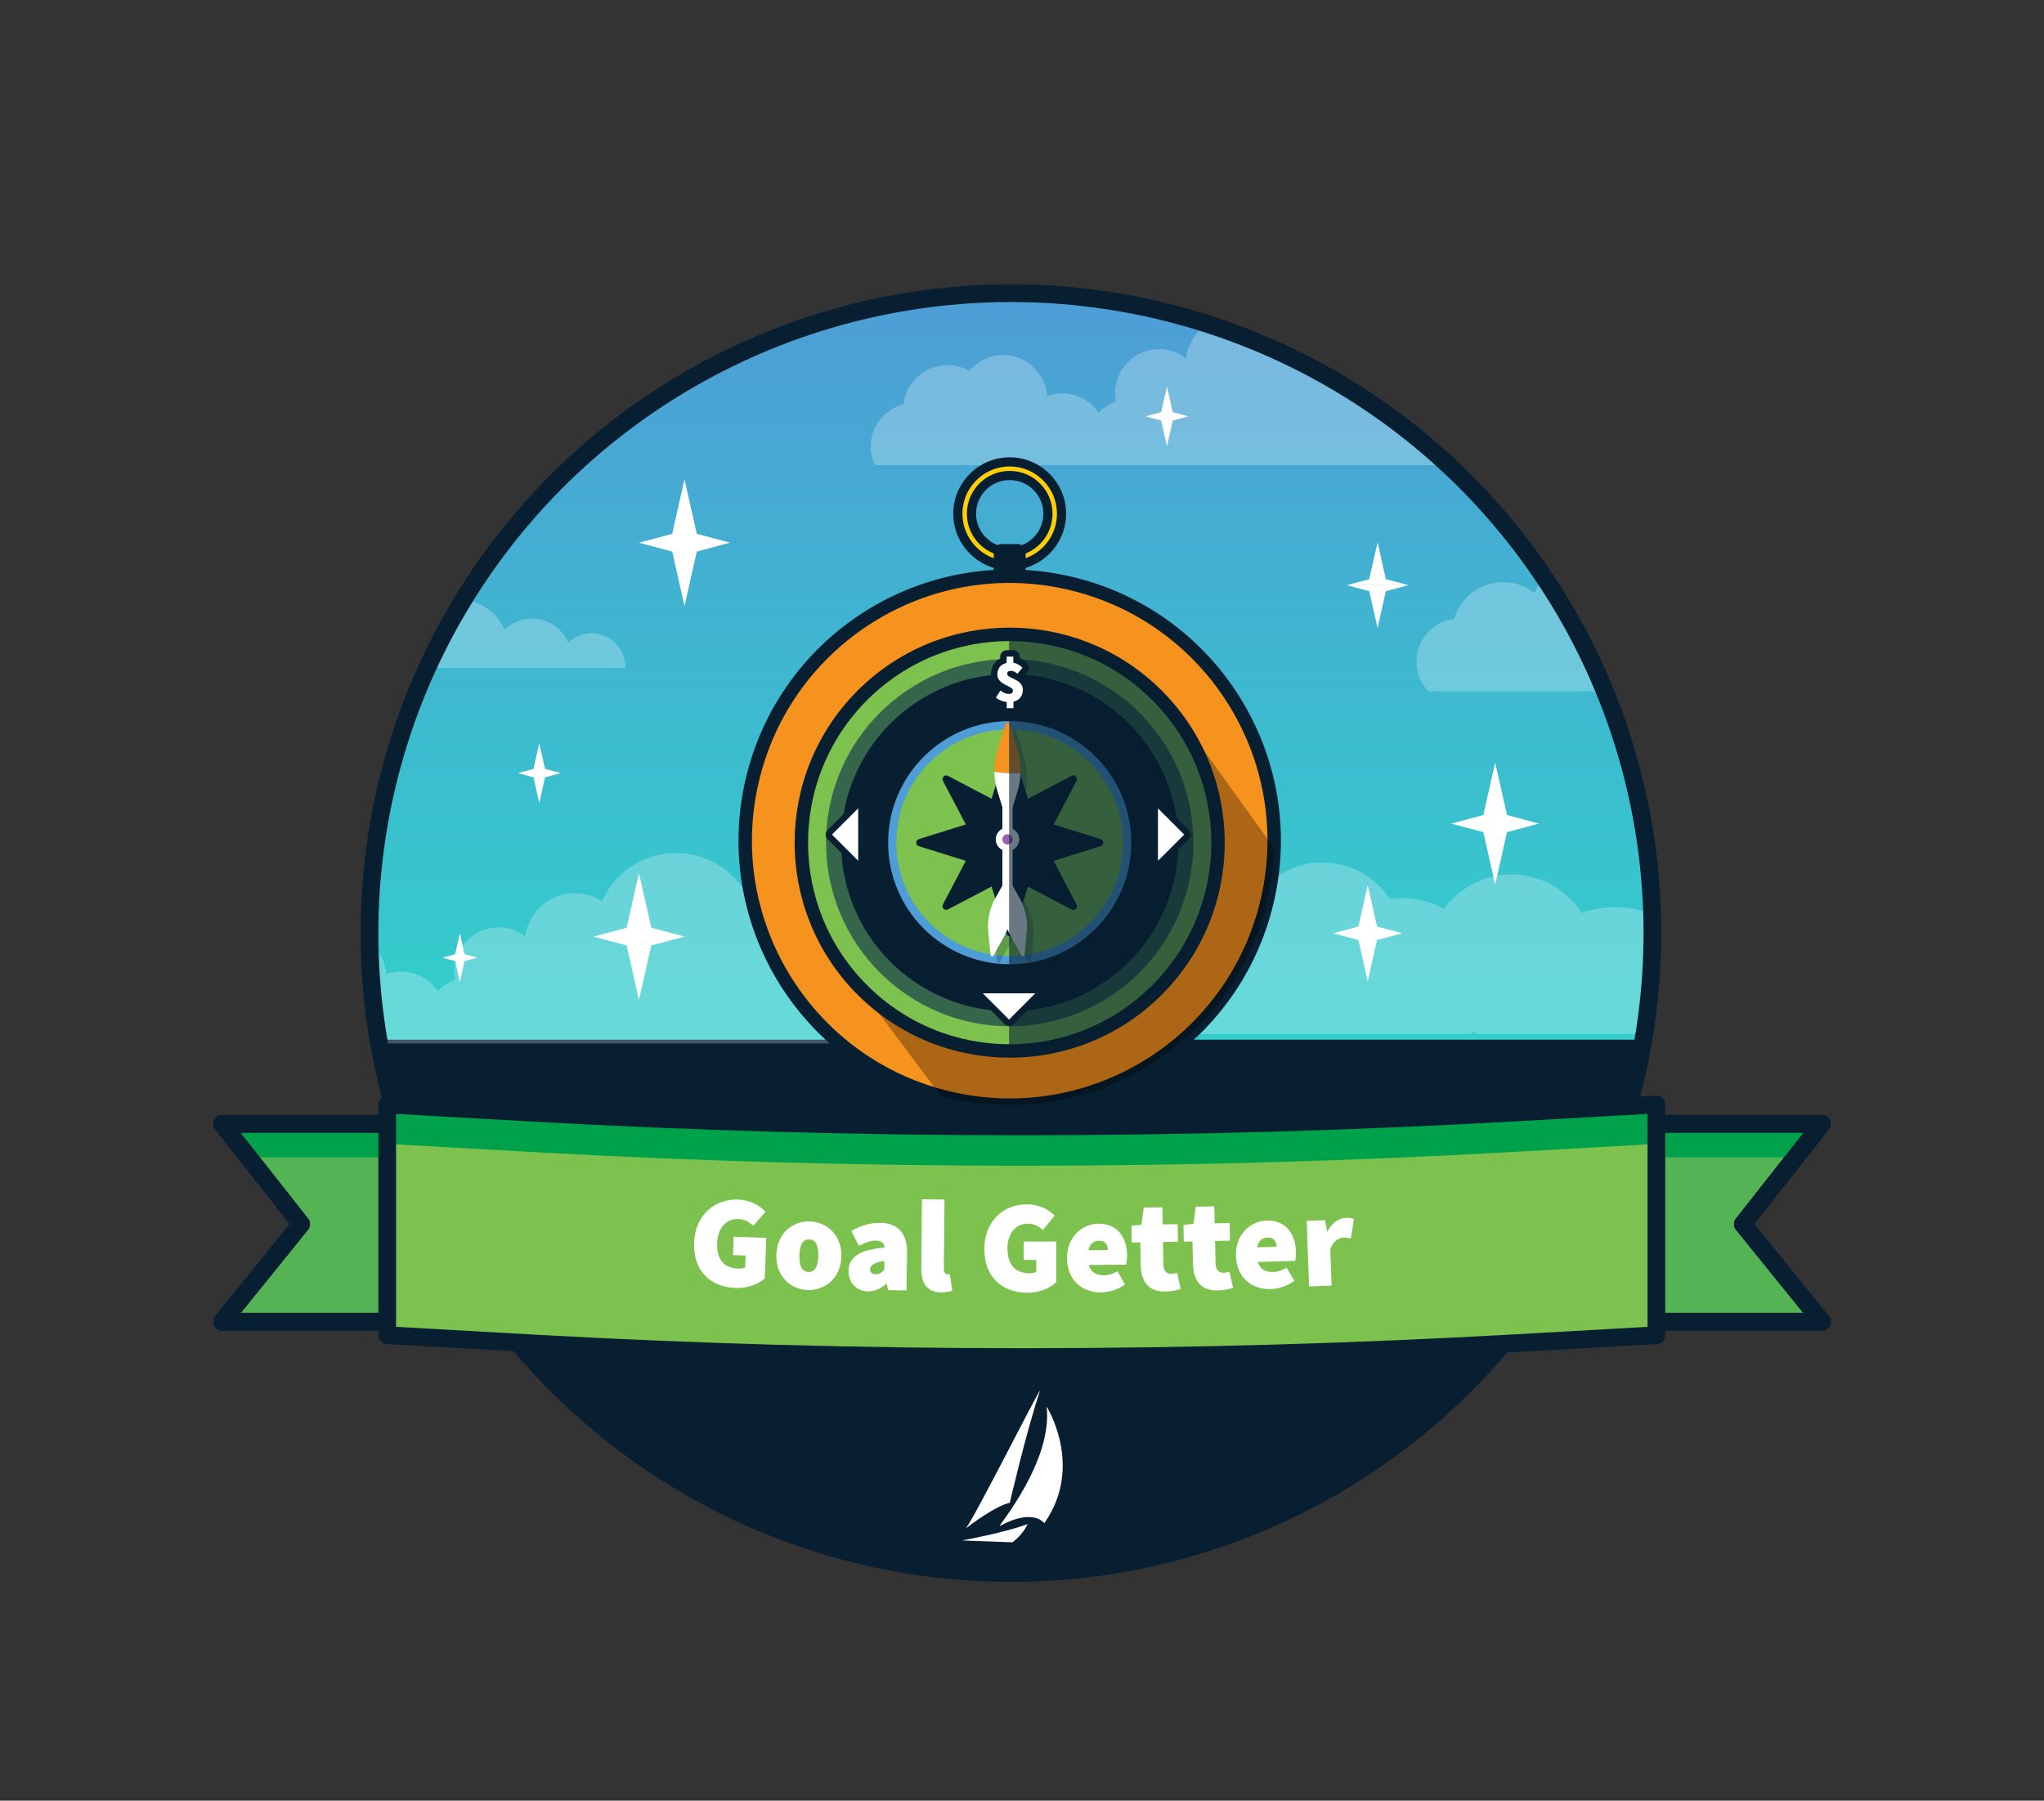 <?xml version="1.0" encoding="UTF-8"?><svg xmlns="http://www.w3.org/2000/svg" xmlns:xlink="http://www.w3.org/1999/xlink" viewBox="0 0 576.86 508.23"><rect x="0" y="0" width="576.86" height="508.23" fill="#333333" stroke="none"/><defs><style>.f,.g{fill:url(#b);}.h{fill:#ffce0a;stroke-width:2.59px;}.h,.i,.j,.k,.g,.l{stroke-miterlimit:10;}.h,.i,.m,.l{stroke:#071f31;}.n,.o{mix-blend-mode:overlay;opacity:.6;}.n,.p{fill:#062748;}.q{fill:#9b61af;}.r,.i{fill:#f6921e;}.s{fill:#00a14b;}.t{mix-blend-mode:multiply;opacity:.3;}.u,.k{fill:#071f31;}.v,.o{fill:#071f31;}.i,.l{stroke-width:3.79px;}.j,.w{fill:none;}.j,.w,.k,.g{stroke:#071f31;}.j,.w,.k,.g,.m{stroke-width:5px;}.w,.m{stroke-linecap:round;stroke-linejoin:round;}.x,.y{fill:#fff;}.x,.p{opacity:.25;}.z{isolation:isolate;}.m{fill:#54b455;}.aa,.l{fill:#7dc24f;}.ab{clip-path:url(#c);}.ac{fill:#4e9dd6;}</style><linearGradient id="b" x1="285.31" y1="443.99" x2="285.31" y2="82.75" gradientUnits="userSpaceOnUse"><stop offset="0" stop-color="#24ecc5"/><stop offset=".24" stop-color="#2bddc8"/><stop offset=".71" stop-color="#3fb7d0"/><stop offset="1" stop-color="#4e9dd6"/></linearGradient><clipPath id="c"><ellipse class="g" cx="285.31" cy="263.37" rx="181.03" ry="180.62"/></clipPath></defs><g class="z"><g id="a"><path class="k" d="M119.83,323.69l9.96,19.73s-22.51-6.73-9.96-19.73Z"/><ellipse class="f" cx="285.31" cy="263.37" rx="181.03" ry="180.62"/><g class="ab"><polygon class="u" points="280.57 294.74 273.55 299.09 189.77 301.92 264.88 302.9 268.79 303.88 233.53 311.39 269.45 309.43 271.41 310.74 251.81 325.76 277.61 312.7 281.53 310.41 285.12 324.78 286.1 310.08 311.57 322.49 289.69 309.11 291.65 307.8 340.96 312.86 290.4 305.41 290.75 304.45 351.73 307 293.68 301.46 347.05 299.88 293.68 297.11 280.57 294.74"/><rect class="u" x="95.78" y="293.44" width="381.79" height="152.68"/><path class="x" d="M320.79,291.83h94.3c.17-.23.35-.45.51-.69.47.25.95.47,1.43.69h64.44c.93-2.73,1.44-5.66,1.44-8.7,0-14.97-12.14-27.11-27.11-27.11-3.31,0-6.47.59-9.4,1.68-4.18-6.55-11.5-10.89-19.84-10.89-7.81,0-14.73,3.81-19.01,9.68-3.44-1.91-7.4-3-11.62-3-1.25,0-2.47.1-3.66.28-4.05-6.22-11.05-10.33-19.03-10.33-9.58,0-17.77,5.94-21.1,14.34-4.23-4.5-10.24-7.32-16.91-7.32-12.82,0-23.22,10.39-23.22,23.22,0,7.36,3.43,13.92,8.77,18.17Z"/><path class="x" d="M238.1,294.49c.3-1.07.47-2.19.47-3.36,0-5.57-3.66-10.29-8.71-11.88.6-1.57.94-3.27.94-5.05,0-7.8-6.32-14.11-14.11-14.11-1.12,0-2.2.13-3.24.38-1.55-11.13-11.11-19.7-22.67-19.7-9.34,0-17.37,5.6-20.93,13.62-2.21-1.43-4.84-2.27-7.67-2.27-7.15,0-13.05,5.32-13.98,12.21-2.1-1.61-4.71-2.58-7.56-2.58-6.88,0-12.45,5.58-12.45,12.45,0,.81.08,1.59.23,2.36-1.87.65-3.54,1.73-4.89,3.13-2.24-3.31-6.03-5.48-10.32-5.48-1.47,0-2.88.27-4.2.74-.47-6.45-5.84-11.53-12.41-11.53-3.83,0-7.26,1.74-9.55,4.46-1.82-1.04-3.92-1.64-6.17-1.64-6.4,0-11.67,4.83-12.37,11.04-5.34,1.41-9.28,6.25-9.28,12.03,0,1.86.42,3.61,1.15,5.2h177.73Z"/><path class="x" d="M424.6,131.28c.3-1.07.47-2.19.47-3.36,0-5.57-3.66-10.29-8.71-11.88.6-1.57.94-3.27.94-5.05,0-7.8-6.32-14.11-14.11-14.11-1.12,0-2.2.13-3.24.38-1.55-11.13-11.11-19.7-22.67-19.7-9.34,0-17.37,5.6-20.93,13.62-2.21-1.43-4.84-2.27-7.67-2.27-7.15,0-13.05,5.32-13.98,12.21-2.1-1.61-4.71-2.58-7.56-2.58-6.88,0-12.45,5.58-12.45,12.45,0,.81.08,1.59.23,2.36-1.87.65-3.54,1.73-4.89,3.13-2.24-3.31-6.03-5.48-10.32-5.48-1.47,0-2.88.27-4.2.74-.47-6.45-5.84-11.53-12.41-11.53-3.83,0-7.26,1.74-9.55,4.46-1.82-1.04-3.92-1.64-6.17-1.64-6.4,0-11.67,4.83-12.37,11.04-5.34,1.41-9.28,6.25-9.28,12.03,0,1.86.42,3.61,1.15,5.2h177.73Z"/><path class="x" d="M176.5,188.51c0-.06,0-.13,0-.19,0-5.3-4.29-9.59-9.59-9.59-2.54,0-4.85,1-6.56,2.61-1.7-3.96-5.64-6.73-10.22-6.73-3,0-5.72,1.19-7.72,3.12-2.11-4.97-7.04-8.46-12.78-8.46-7.66,0-13.88,6.21-13.88,13.88,0,1.91.38,3.72,1.08,5.38h59.66Z"/><path class="x" d="M476.96,195.2c.52-1.39.81-2.89.81-4.47,0-5.5-3.49-10.2-8.37-11.99.02-.26.03-.51.03-.78,0-6.61-5.36-11.98-11.98-11.98-.07,0-.13,0-.2,0-2.4-4-6.77-6.68-11.78-6.68-5.54,0-10.32,3.29-12.48,8.02-2.43-1.89-5.48-3.01-8.8-3.01-6.53,0-12.04,4.36-13.78,10.32-6.01.77-10.66,5.9-10.66,12.12,0,3.27,1.29,6.24,3.38,8.43h73.83Z"/></g><ellipse class="j" cx="285.31" cy="263.37" rx="181.03" ry="180.62"/><polygon class="y" points="425.31 230.05 421.97 215.23 418.63 230.05 409.6 232.46 418.63 234.87 421.97 249.7 425.31 234.87 434.34 232.46 425.31 230.05"/><polygon class="y" points="388.63 261.52 386 249.85 383.37 261.52 376.26 263.42 383.37 265.32 386 276.99 388.63 265.32 395.74 263.42 388.63 261.52"/><polygon class="y" points="196.65 150.67 193.18 135.27 189.71 150.67 180.33 153.17 189.71 155.68 193.18 171.07 196.65 155.68 206.03 153.17 196.65 150.67"/><polygon class="y" points="183.81 261.85 180.33 246.45 176.86 261.85 167.49 264.35 176.86 266.85 180.33 282.25 183.81 266.85 193.18 264.35 183.81 261.85"/><polygon class="y" points="386.43 166.85 388.78 177.26 391.12 166.85 397.46 165.16 380.09 165.16 386.43 166.85"/><polygon class="y" points="388.78 153.06 386.43 163.47 380.09 165.16 397.46 165.16 391.12 163.47 388.78 153.06"/><polygon class="y" points="131.11 269.33 129.78 263.42 128.45 269.33 124.85 270.3 128.45 271.26 129.78 277.17 131.11 271.26 134.72 270.3 131.11 269.33"/><polygon class="y" points="153.83 217.03 152.19 209.77 150.56 217.03 146.13 218.21 150.56 219.4 152.19 226.66 153.83 219.4 158.26 218.21 153.83 217.03"/><polygon class="y" points="330.97 116.34 329.34 109.07 327.7 116.34 323.27 117.52 327.7 118.7 329.34 125.97 330.97 118.7 335.4 117.52 330.97 116.34"/><path class="k" d="M123.3,323.44l9.96,19.73s-22.51-6.73-9.96-19.73Z"/><path class="k" d="M464.78,343.18s3.45-6.73-9.1-19.73l-9.96,19.73h19.06Z"/><polygon class="m" points="514.16 373.06 62.7 373.06 84.98 345.51 62.7 317.2 514.16 317.2 491.88 345.51 514.16 373.06"/><polygon class="s" points="70.08 326.62 62.7 316.75 514.16 316.75 505.1 326.62 70.08 326.62"/><polygon class="w" points="514.16 373.06 62.7 373.06 84.98 345.51 62.7 317.2 514.16 317.2 491.88 345.51 514.16 373.06"/><polygon class="w" points="514.16 373.06 62.7 373.06 84.98 345.51 62.7 317.2 514.16 317.2 491.88 345.51 514.16 373.06"/><path class="aa" d="M467.46,376.86l-39.19,2.22c-92.76,5.25-185.69,5.27-278.45.06l-40.54-2.28v-65.11l39.68,2.24c92.76,5.24,185.69,5.24,278.45.02l40.06-2.26v65.11Z"/><path class="s" d="M467.46,322.85l-39.19,2.22c-92.76,5.25-185.69,5.27-278.45.06l-40.54-2.28v-9.1l39.68,2.24c92.76,5.24,185.69,5.24,278.45.02l40.06-2.26v9.1Z"/><path class="w" d="M467.46,376.86l-39.19,2.22c-92.76,5.25-185.69,5.27-278.45.06l-40.54-2.28v-65.11l39.68,2.24c92.76,5.24,185.69,5.24,278.45.02l40.06-2.26v65.11Z"/><path class="y" d="M195.88,350.82c.28-8.07,5.98-12.46,12.42-12.24,3.55.12,6.09,1.69,7.74,3.45l-3.47,3.96c-1.15-1.08-2.31-1.86-4.23-1.92-3.26-.11-5.79,2.4-5.94,6.76-.15,4.51,1.76,7.1,6.05,7.25.67.02,1.41-.1,1.87-.38l.11-3.33-3.55-.12.18-5.18,9.18.31-.39,11.47c-1.76,1.57-4.84,2.8-8.24,2.68-6.73-.23-12-4.49-11.72-12.7Z"/><path class="y" d="M219.1,354.19c.15-6.14,4.68-9.58,9.42-9.46s9.09,3.78,8.93,9.93c-.15,6.14-4.68,9.58-9.42,9.46s-9.09-3.78-8.93-9.93ZM230.94,354.49c.07-2.81-.62-4.61-2.55-4.66-1.92-.05-2.71,1.71-2.78,4.52-.07,2.81.62,4.61,2.55,4.66,1.92.05,2.71-1.71,2.78-4.52Z"/><path class="y" d="M239.48,358.69c.06-3.85,3.06-5.95,10.18-6.57-.13-1.33-.93-1.94-2.56-1.97-1.33-.02-2.75.47-4.69,1.48l-2.15-4.18c2.62-1.51,5.3-2.35,8.19-2.3,4.81.08,7.66,2.72,7.55,8.79l-.17,10.29-5.18-.09-.41-1.78h-.15c-1.5,1.3-3.15,2.17-5.15,2.13-3.48-.06-5.51-2.76-5.46-5.79ZM249.56,358.42l.04-2.52c-3.04.39-4.02,1.34-4.04,2.38-.01.85.57,1.34,1.68,1.36,1.04.02,1.64-.49,2.32-1.22Z"/><path class="y" d="M260,357.75l.2-19.25,6.37.07-.2,19.47c-.01,1.26.58,1.63,1.02,1.64.22,0,.37,0,.67-.07l.69,4.67c-.67.29-1.71.5-3.12.49-4.29-.04-5.67-2.87-5.63-7.02Z"/><path class="y" d="M277.8,352.58c0-8.07,5.55-12.66,11.99-12.66,3.55,0,6.15,1.48,7.85,3.18l-3.33,4.07c-1.18-1.04-2.37-1.78-4.29-1.78-3.26,0-5.7,2.59-5.7,6.96s2,7.03,6.29,7.03c.67,0,1.41-.15,1.85-.44v-3.33h-3.55v-5.18h9.18v11.48c-1.7,1.63-4.74,2.96-8.14,2.96-6.74,0-12.14-4.07-12.14-12.29Z"/><path class="y" d="M301.13,355.16c-.05-6,4.28-9.74,8.8-9.78,5.48-.05,8.1,3.93,8.15,8.89,0,1.11-.13,2.22-.24,2.67l-10.55.09c.61,2.22,2.25,2.94,4.32,2.92,1.26-.01,2.44-.39,3.77-1.14l2.11,3.76c-1.99,1.42-4.65,2.19-6.72,2.21-5.4.05-9.58-3.47-9.63-9.62ZM312.66,352.83c-.01-1.41-.62-2.66-2.54-2.64-1.41.01-2.58.84-2.94,2.69l5.48-.05Z"/><path class="y" d="M321.93,357.09l-.1-6.44-2.44.04-.07-4.74,2.81-.27.67-4.82,5.26-.08.08,4.81,4.22-.07.08,4.96-4.22.07.1,6.33c.03,2.04,1.08,2.69,2.26,2.67.59,0,1.18-.17,1.62-.32l1.03,4.58c-.96.31-2.32.7-4.36.73-4.81.08-6.86-2.93-6.93-7.45Z"/><path class="y" d="M336.68,356.84l-.14-6.44-2.44.05-.1-4.74,2.81-.28.63-4.83,5.26-.12.11,4.81,4.22-.09.11,4.96-4.22.09.14,6.33c.04,2.04,1.1,2.68,2.28,2.65.59-.01,1.18-.17,1.62-.33l1.06,4.57c-.96.32-2.32.72-4.35.76-4.81.11-6.88-2.89-6.98-7.4Z"/><path class="y" d="M348.81,354.44c-.17-5.99,4.09-9.82,8.6-9.95,5.48-.16,8.18,3.77,8.32,8.72.03,1.11-.08,2.22-.18,2.67l-10.55.3c.66,2.2,2.3,2.9,4.38,2.84,1.26-.04,2.43-.44,3.74-1.22l2.18,3.71c-1.96,1.46-4.6,2.28-6.67,2.34-5.4.15-9.65-3.28-9.82-9.42ZM360.29,351.89c-.04-1.41-.67-2.65-2.59-2.59-1.41.04-2.57.89-2.88,2.75l5.48-.16Z"/><path class="y" d="M368.78,344.58l5.18-.19.56,3.17h.15c1.28-2.57,3.31-3.75,5.12-3.82,1.15-.04,1.78.08,2.31.29l-.84,5.51c-.67-.12-1.27-.25-2.08-.22-1.33.05-2.93.92-3.74,3.25l.37,10.29-6.36.23-.66-18.5Z"/><path class="h" d="M284.96,130.37c-8.08,0-14.63,6.55-14.63,14.63s6.55,14.63,14.63,14.63,14.63-6.55,14.63-14.63-6.55-14.63-14.63-14.63ZM284.96,155.79c-5.96,0-10.79-4.83-10.79-10.79s4.83-10.79,10.79-10.79,10.79,4.83,10.79,10.79-4.83,10.79-10.79,10.79Z"/><rect class="v" x="280.46" y="153.56" width="9" height="14.01" rx="2.22" ry="2.22"/><circle class="i" cx="284.96" cy="237.28" r="74.63" transform="translate(-9.87 462.18) rotate(-77.12)"/><path class="t" d="M332.54,201.74l-48.43-22.63-49.46,88.97,30.87,41.25c6.2,1.67,12.71,2.57,19.44,2.57,40.52,0,73.47-32.3,74.58-72.55l-27-37.62Z"/><circle class="l" cx="284.96" cy="237.84" r="58.8" transform="translate(-84.72 271.16) rotate(-45)"/><circle class="n" cx="284.96" cy="237.84" r="51.83"/><circle class="v" cx="284.96" cy="237.84" r="47.58"/><circle class="ac" cx="284.96" cy="237.84" r="34.31"/><circle class="aa" cx="284.96" cy="237.84" r="31.99" transform="translate(-84.72 271.16) rotate(-45)"/><path class="v" d="M310.63,236.84l-13.27-4.14,6.46-12.31c.48-.91-.5-1.88-1.41-1.41l-12.31,6.46-4.14-13.27c-.3-.98-1.69-.98-1.99,0l-4.14,13.27-12.31-6.46c-.91-.48-1.88.5-1.41,1.41l6.46,12.31-13.27,4.14c-.98.3-.98,1.69,0,1.99l13.27,4.14-6.46,12.31c-.48.91.5,1.88,1.41,1.41l12.31-6.46,4.14,13.27c.3.98,1.69.98,1.99,0l4.14-13.27,12.31,6.46c.91.48,1.88-.5,1.41-1.41l-6.46-12.31,13.27-4.14c.98-.3.98-1.69,0-1.99Z"/><path class="p" d="M285.67,206.14l-2.31,7.41c-.63,2.02-.91,4.11-.88,6.2.03,1.85.32,3.69.88,5.47l1.39,4.44v6.12c-.33.16-.64.36-.91.63-1.3,1.3-1.3,3.4,0,4.7.27.27.58.47.91.63v10.02l-2.03,3.66c-1.6,2.9-2.29,6.22-1.96,9.51l.64,6.42c.04.44.62.56.84.17l3.13-5.65c.31-.56.58-1.15.82-1.74.24.59.51,1.18.82,1.74l3.13,5.65c.21.38.79.26.84-.17l.64-6.42c.33-3.3-.36-6.61-1.96-9.51l-2.03-3.66v-10.02c.33-.16.64-.36.91-.63,1.3-1.3,1.3-3.4,0-4.7-.27-.27-.58-.47-.91-.63v-6.12s1.39-4.44,1.39-4.44c.53-1.7.81-3.44.86-5.2.07-2.18-.21-4.37-.86-6.47l-2.31-7.41c-.16-.5-.87-.5-1.03,0Z"/><path class="r" d="M287.15,211.7l-2.31-7.41c-.16-.5-.87-.5-1.03,0l-2.31,7.41c-.63,2.02-.91,4.11-.88,6.2,2.44.33,4.92.29,7.39.28.07-2.18-.21-4.37-.86-6.47Z"/><path class="y" d="M280.63,217.9c.03,1.85.32,3.69.88,5.47l2.31,7.41c.16.5.87.5,1.03,0l2.31-7.41c.53-1.7.81-3.44.86-5.2-2.47.02-4.95.06-7.39-.28Z"/><path class="y" d="M287.79,253.58l-2.95-5.33v-.14c-.04-.28-.28-.43-.51-.4-.23-.03-.47.12-.5.4v.14s-2.96,5.33-2.96,5.33c-1.6,2.9-2.29,6.22-1.96,9.51l.64,6.42c.04.44.63.56.84.17l3.13-5.65c.31-.56.58-1.15.82-1.74.24.59.51,1.18.82,1.74l3.13,5.65c.21.38.79.26.84-.17l.64-6.42c.33-3.3-.36-6.61-1.96-9.51Z"/><rect class="y" x="282.89" y="221.19" width="2.88" height="40.86"/><circle class="y" cx="284.33" cy="236.91" r="3.32"/><circle class="q" cx="284.33" cy="236.91" r="1.45"/><path class="o" d="M291.53,179.41l-6.75-.37v117.59c.06,0,.12,0,.18,0,32.48,0,58.8-26.33,58.8-58.8,0-30.25-22.85-55.16-52.23-58.43Z"/><path class="y" d="M284.11,200.77c-.49,0-.89-.4-.89-.89v-.98c-.79-.18-1.86-.56-2.75-1.35-.32-.29-.39-.77-.16-1.14l1.26-1.98c.13-.21.35-.35.59-.4.05-.01.11-.02.17-.02.19,0,.38.06.53.17.93.69,1.46.77,1.82.77.12,0,.21,0,.26-.02-.2-.17-.69-.41-1.04-.58-1.32-.66-3.33-1.66-3.33-3.99,0-1.88.96-3.3,2.61-3.93v-1.13c0-.49.39-.89.89-.9,0,0,1.91,0,1.91,0,.49,0,.89.4.89.89v1.06c.88.28,1.66.78,2.34,1.49.32.33.33.85.03,1.2l-1.45,1.68c-.16.18-.38.29-.62.31-.02,0-.04,0-.06,0-.06,0-.11,0-.17-.02,1.24.65,2.6,1.66,2.61,3.65,0,1.9-.97,3.35-2.65,4.01v1.18c0,.24-.09.46-.26.63s-.39.26-.63.26c0,0-1.91,0-1.91,0ZM285.34,190.23c.23.13.56.29.8.4.12.06.25.12.38.18-.55-.48-.86-.58-1.17-.58h-.01Z"/><path class="u" d="M285.98,185.31v1.76c1.08.18,1.91.7,2.58,1.41l-1.44,1.68c-.61-.54-1.14-.81-1.77-.81h0c-.73,0-1.09.21-1.09.89,0,1.3,4.4,1.35,4.41,4.45,0,1.64-.87,2.93-2.65,3.36v1.83s-1.9,0-1.9,0v-1.72c-.98-.12-2.19-.51-3.04-1.27l1.26-1.98c.92.68,1.63.95,2.35.95,0,0,0,0,0,0,.85,0,1.19-.29,1.19-.96,0-1.36-4.4-1.54-4.41-4.52,0-1.72.97-2.9,2.62-3.26v-1.8s1.9,0,1.9,0M285.98,183.52h-1.92c-.47,0-.93.2-1.26.53-.33.34-.52.79-.52,1.26v.55c-1.65.86-2.62,2.48-2.61,4.51,0,1.45.63,2.48,1.42,3.23-.11.1-.2.22-.28.34l-1.26,1.98c-.47.74-.33,1.7.32,2.29.78.69,1.67,1.11,2.45,1.36v.3c0,.98.8,1.78,1.79,1.78h1.92c.47,0,.93-.2,1.26-.53.33-.34.52-.79.52-1.26v-.61c1.67-.89,2.65-2.55,2.65-4.59,0-1.7-.82-2.83-1.78-3.6l1.24-1.44c.6-.69.57-1.73-.06-2.39-.62-.66-1.32-1.16-2.09-1.5v-.44c0-.98-.8-1.78-1.79-1.78h0Z"/><path class="y" d="M242.2,243.84c-.23,0-.46-.09-.63-.26l-7.4-7.4c-.35-.35-.35-.91,0-1.26l7.4-7.4c.17-.17.4-.26.63-.26.12,0,.23.02.34.07.33.14.55.46.55.82v14.79c0,.36-.22.69-.55.82-.11.05-.23.07-.34.07Z"/><path class="u" d="M242.2,228.16v14.79l-7.4-7.4,7.4-7.4M242.2,226.37c-.46,0-.92.18-1.26.52l-7.4,7.4c-.7.7-.7,1.83,0,2.52l7.4,7.4c.34.34.8.52,1.26.52.23,0,.46-.04.68-.14.67-.28,1.1-.93,1.1-1.65v-14.79c0-.72-.43-1.37-1.1-1.65-.22-.09-.45-.14-.68-.14h0Z"/><path class="y" d="M326.81,243.84c-.12,0-.23-.02-.34-.07-.33-.14-.55-.46-.55-.82v-14.79c0-.36.22-.69.55-.82.11-.05.23-.07.34-.07.23,0,.46.09.63.26l7.4,7.4c.35.35.35.91,0,1.26l-7.4,7.4c-.17.17-.4.26-.63.26Z"/><path class="u" d="M326.81,228.16l7.4,7.4-7.4,7.4v-14.79M326.81,226.37c-.23,0-.46.04-.68.14-.67.28-1.1.93-1.1,1.65v14.79c0,.72.43,1.37,1.1,1.65.22.09.45.14.68.14.46,0,.92-.18,1.26-.52l7.4-7.4c.7-.7.7-1.83,0-2.52l-7.4-7.4c-.34-.34-.8-.52-1.26-.52h0Z"/><path class="y" d="M284.77,288.66c-.23,0-.46-.09-.63-.26l-7.4-7.4c-.26-.26-.33-.64-.19-.97.14-.33.46-.55.82-.55h14.79c.36,0,.69.22.82.55.14.33.06.72-.19.97l-7.4,7.4c-.17.17-.4.26-.63.26Z"/><path class="u" d="M292.17,280.37l-7.4,7.4-7.4-7.4h14.79M292.17,278.58h-14.79c-.72,0-1.37.43-1.65,1.1-.28.67-.12,1.43.39,1.95l7.4,7.4c.35.35.81.52,1.26.52s.91-.17,1.26-.52l7.4-7.4c.51-.51.66-1.28.39-1.95-.28-.67-.93-1.1-1.65-1.1h0ZM292.17,282.15h0,0Z"/><g id="d"><g id="e"><path class="y" d="M282.11,430.75c9.55-5.26,12.62-.82,12.62-.82,11.29-16.11.65-32.93.65-32.93,1.8,15.33-13.59,33.57-13.27,33.75Z"/><path class="y" d="M293.51,392.52c-.33-.29-18.51,35.93-20.93,38.86,1.11-.86,8.22-6.26,12.41-7.24,0,0,4.57-19.76,8.52-31.62Z"/><path class="y" d="M271.56,434.79l1.52.07,12.65.45.05-.04c2.67-1.94,3.98-4.58,4.03-4.69l.21-.42-.44.16c-6.43,2.33-18.02,4.47-18.02,4.47Z"/></g></g></g></g></svg>